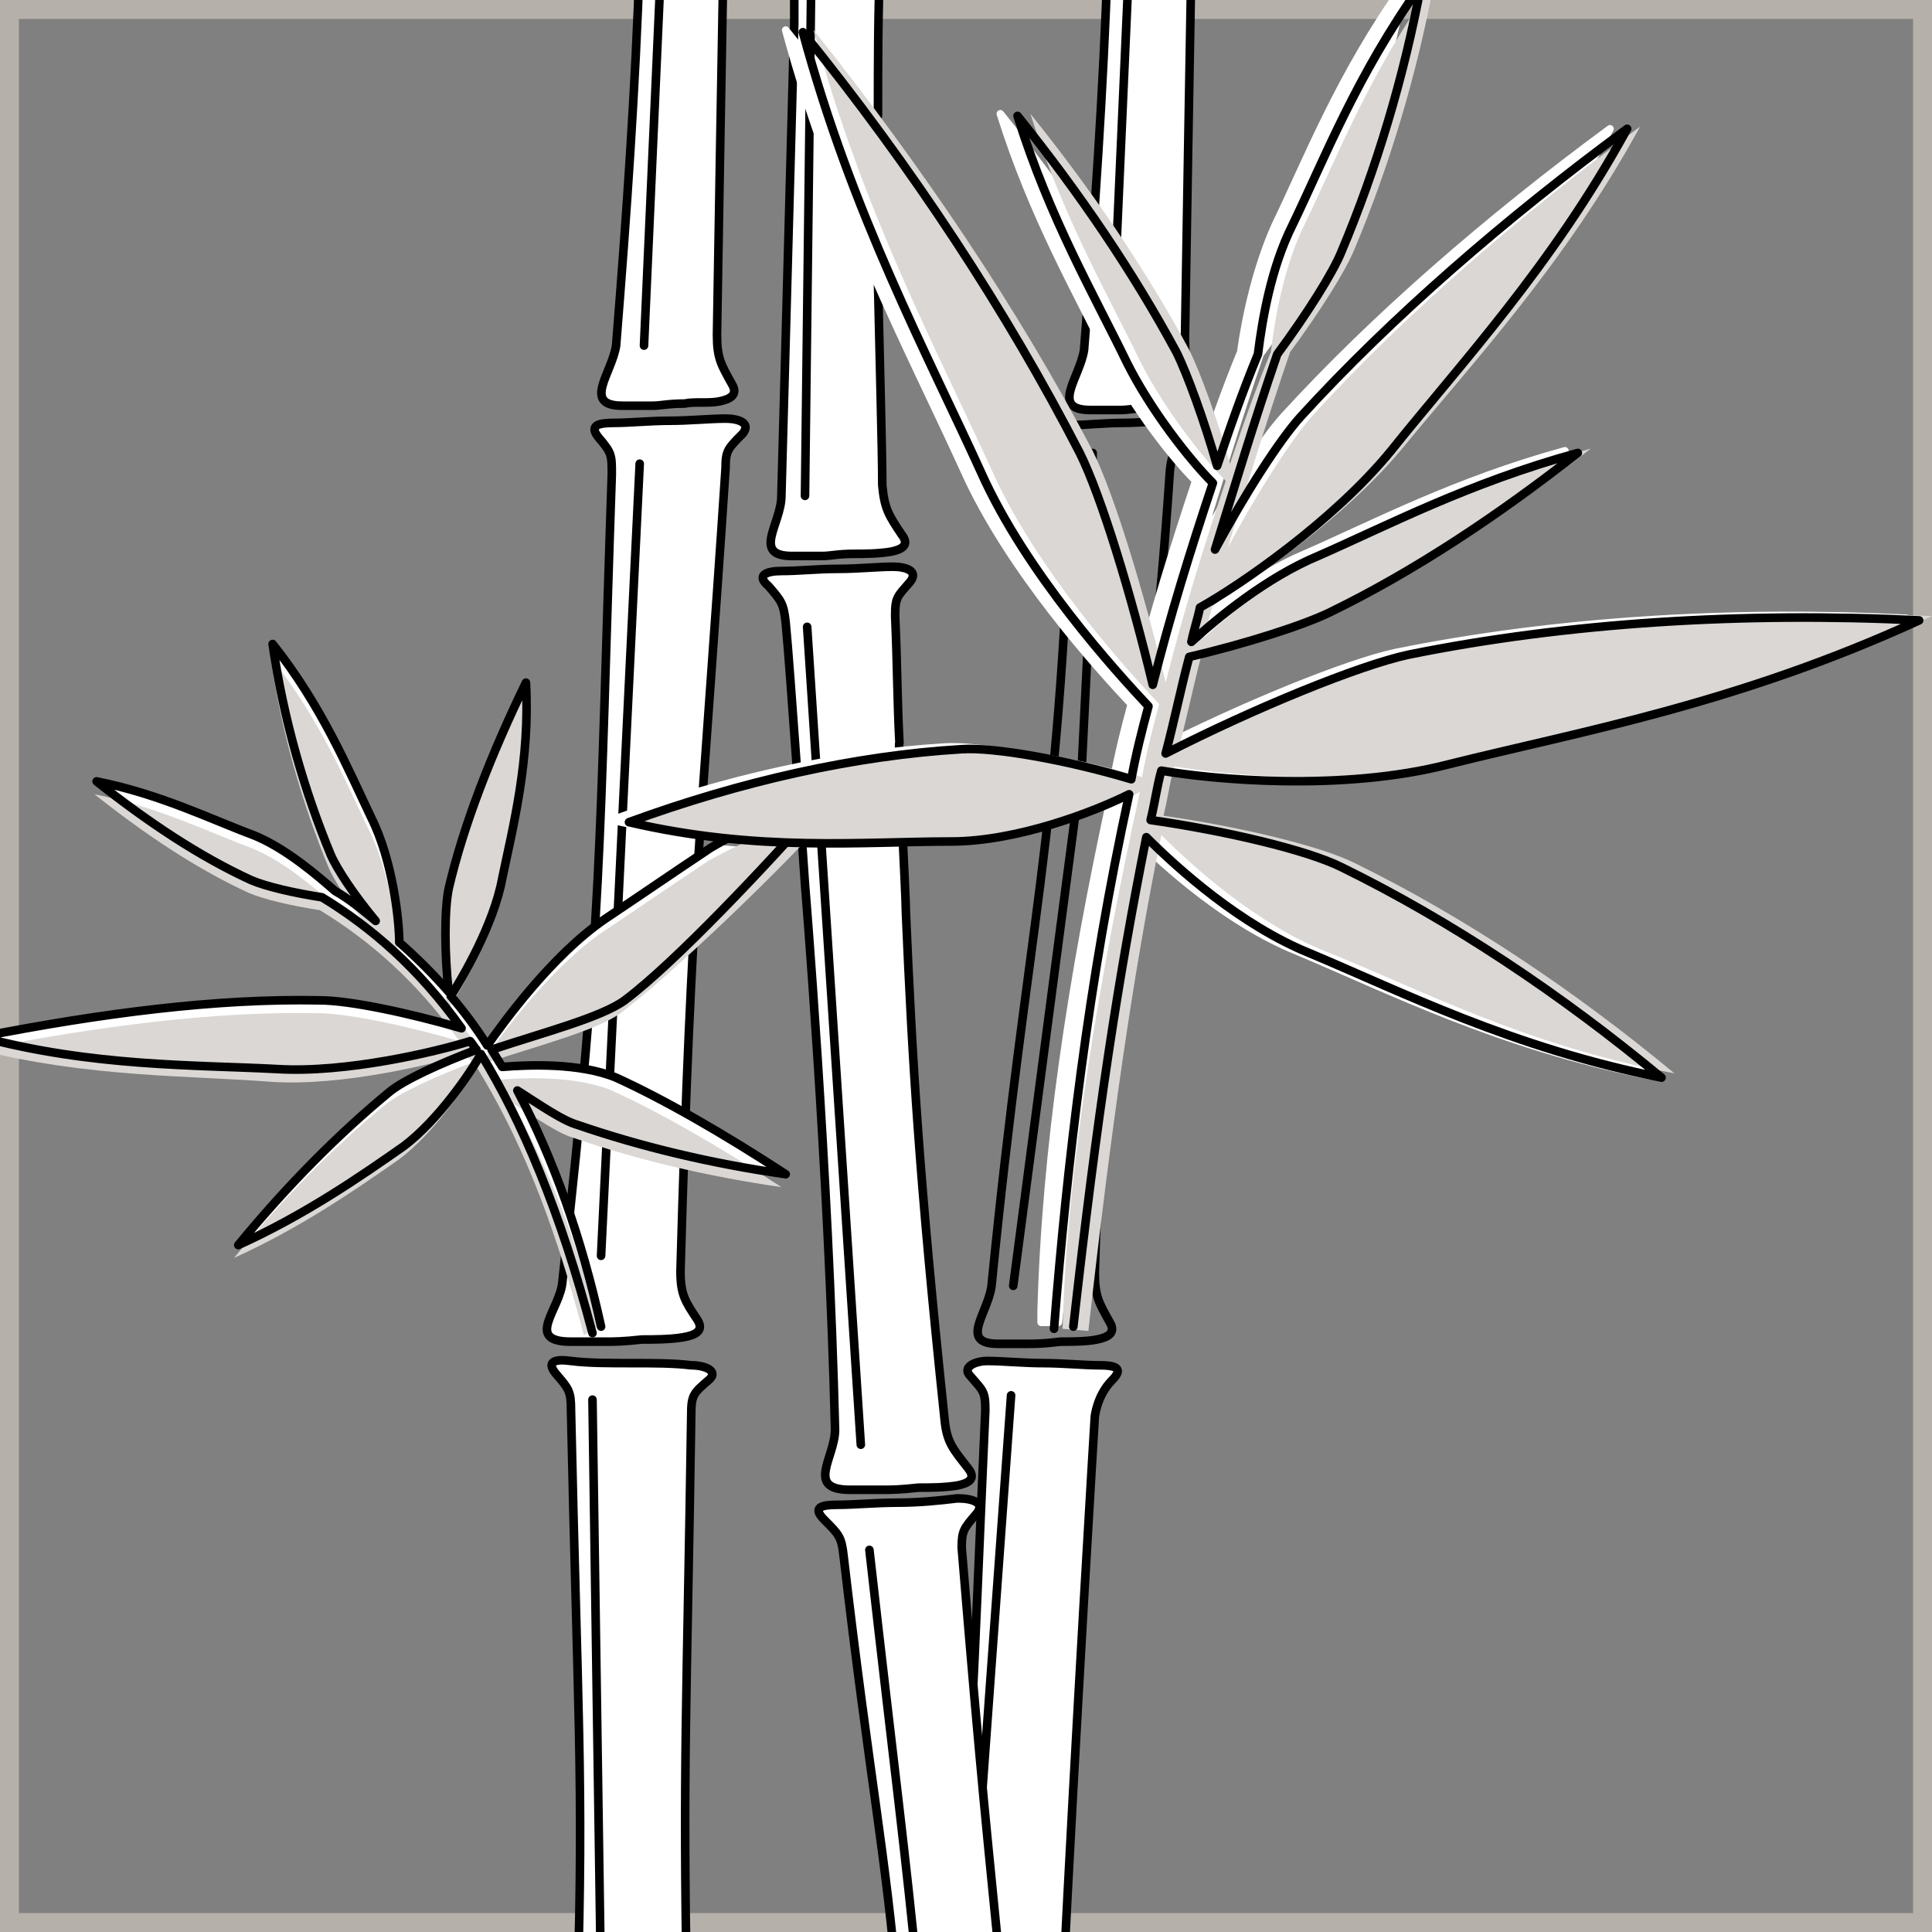 <?xml version="1.0" encoding="UTF-8"?> <svg xmlns="http://www.w3.org/2000/svg" width="90" height="90" viewBox="0 0 90 90" fill="none"><rect x="0" y="0" width="90" height="90" fill="#808080" stroke="none"/> <g clip-path="url(#clip0_1239_11620)"> <rect x="0.441" y="0.441" width="89.118" height="89.118" stroke="#B5B1AA" stroke-width="0.882"></rect> <g clip-path="url(#clip1_1239_11620)"> <path fill-rule="evenodd" clip-rule="evenodd" d="M29.9 62.4C29 62.5 28.6 62.5 28.2 62.5C27.8 62.5 27.4 62.5 26.6 62.5C24.4 62.5 26.1 61 26.2 59.7C28.1 42.6 27.9 39.6 28.5 22.1C28.5 21.2 28.5 21.1 27.9 20.4C27.4 19.8 27.9 19.7 28.6 19.7C29.3 19.7 30.3 19.6 31.2 19.6C32.1 19.6 33.1 19.5 33.8 19.5C34.4 19.5 35 19.7 34.6 20.2C33.9 20.9 33.8 21 33.8 21.8C32.7 38.4 32.2 41.5 31.7 59.2C31.7 60.3 31.9 60.6 32.5 61.5C32.8 62 32.4 62.2 31.8 62.3C31.2 62.4 30.4 62.4 29.9 62.4Z" fill="white" stroke="black" stroke-width="0.4" stroke-miterlimit="10" stroke-linecap="round" stroke-linejoin="round"></path> <path fill-rule="evenodd" clip-rule="evenodd" d="M44.4 92.4C45.3 81.6 45.3 79.2 45.9 65.7C45.9 64.8 45.8 64.8 45.2 64.1C44.8 63.7 45.4 63.4 46 63.4C46.7 63.4 47.7 63.5 48.6 63.5C49.5 63.5 50.5 63.6 51.2 63.6C51.9 63.6 52.4 63.7 51.8 64.3C51.1 65 51 66 51 66C51 66 50.1 80.7 49.5 92.8" fill="white"></path> <path d="M44.4 92.4C45.3 81.6 45.3 79.2 45.9 65.7C45.9 64.8 45.8 64.8 45.2 64.1C44.8 63.7 45.4 63.4 46 63.4C46.7 63.4 47.7 63.5 48.6 63.5C49.5 63.5 50.5 63.6 51.2 63.6C51.9 63.6 52.4 63.7 51.8 64.3C51.1 65 51 66 51 66C51 66 50.1 80.7 49.5 92.8" stroke="black" stroke-width="0.4" stroke-miterlimit="10" stroke-linecap="round" stroke-linejoin="round"></path> <path d="M47.1 65L45.4 88.4" stroke="black" stroke-width="0.4" stroke-miterlimit="10" stroke-linecap="round" stroke-linejoin="round"></path> <path fill-rule="evenodd" clip-rule="evenodd" d="M55.5 -1.8C55.4 3.9 55.3 9.7 55.2 15.8C55.2 16.9 55.4 17.2 55.9 18.1C56.2 18.6 55.8 18.8 55.3 18.9C54.8 19 54.1 18.9 53.7 19C52.9 19 52.6 19.1 52.2 19.1C51.8 19.1 51.5 19.1 50.8 19.1C48.9 19.1 50.3 17.6 50.5 16.3C51 10 51.4 4.1 51.6 -1.8" fill="white"></path> <path d="M55.5 -1.8C55.4 3.9 55.3 9.7 55.2 15.8C55.2 16.9 55.4 17.2 55.9 18.1C56.2 18.6 55.8 18.8 55.3 18.9C54.8 19 54.1 18.9 53.7 19C52.9 19 52.6 19.1 52.2 19.1C51.8 19.1 51.5 19.1 50.8 19.1C48.9 19.1 50.3 17.6 50.5 16.3C51 10 51.4 4.1 51.6 -1.8" stroke="black" stroke-width="0.4" stroke-miterlimit="10" stroke-linecap="round" stroke-linejoin="round"></path> <path d="M51.8 16.2L52.6 -1.8" stroke="black" stroke-width="0.4" stroke-miterlimit="10" stroke-linecap="round" stroke-linejoin="round"></path> <path fill-rule="evenodd" clip-rule="evenodd" d="M49.4 62.5C48.6 62.6 48.2 62.6 47.9 62.6C47.5 62.6 47.2 62.6 46.5 62.6C44.6 62.6 46.1 61.1 46.2 59.8C47.9 42.7 49.3 39.7 49.9 22.2C49.9 21.3 49.9 21.2 49.4 20.5C49 19.9 49.4 19.8 50 19.8C50.6 19.8 51.5 19.7 52.3 19.7C53.1 19.7 54 19.6 54.6 19.6C55.1 19.6 55.6 19.8 55.3 20.3C54.7 21 54.6 21.1 54.5 21.9C53.4 38.5 51.5 41.6 51 59.3C51 60.4 51.2 60.7 51.7 61.6C52 62.1 51.6 62.3 51.1 62.4C50.6 62.5 49.9 62.5 49.4 62.5Z" stroke="black" stroke-width="0.4" stroke-miterlimit="10" stroke-linecap="round" stroke-linejoin="round"></path> <path fill-rule="evenodd" clip-rule="evenodd" d="M41.8 92.7C41.3 86.6 40.5 82.8 39.3 72.5C39.2 71.6 39.1 71.5 38.4 70.8C37.8 70.2 38.3 70.1 39 70.1C39.8 70.1 40.8 70 41.8 70C42.8 70 43.8 69.9 44.6 69.8C45.3 69.8 45.9 70 45.5 70.5C44.9 71.2 44.8 71.3 44.8 72.1C45.7 83 46 85.6 46.7 92.7" fill="white"></path> <path d="M41.8 92.7C41.3 86.6 40.5 82.8 39.3 72.5C39.2 71.6 39.1 71.5 38.4 70.8C37.8 70.2 38.3 70.1 39 70.1C39.8 70.1 40.8 70 41.8 70C42.8 70 43.8 69.9 44.6 69.8C45.3 69.8 45.9 70 45.5 70.5C44.9 71.2 44.8 71.3 44.8 72.1C45.7 83 46 85.6 46.7 92.7" stroke="black" stroke-width="0.4" stroke-miterlimit="10" stroke-linecap="round" stroke-linejoin="round"></path> <path fill-rule="evenodd" clip-rule="evenodd" d="M40.5 72.2C41.7 82.8 42.2 86.4 42.8 92.7Z" fill="white"></path> <path d="M40.5 72.2C41.7 82.8 42.2 86.4 42.8 92.7" stroke="black" stroke-width="0.4" stroke-miterlimit="10" stroke-linecap="round" stroke-linejoin="round"></path> <path fill-rule="evenodd" clip-rule="evenodd" d="M37 -1.8V1.1C37 1.1 36.6 15.9 36.4 23.1C36.4 24.4 35 25.9 36.9 25.9C37.6 25.9 38 25.9 38.3 25.9C38.7 25.9 39 25.8 39.8 25.8C40.2 25.8 40.9 25.8 41.5 25.7C42 25.6 42.4 25.4 42 24.9C41.4 24 41.2 23.7 41.1 22.6C41.1 19.4 40.6 5 40.9 5.4C40.9 2.9 40.9 0.7 41 -1.8" fill="white"></path> <path d="M37 -1.8V1.1C37 1.1 36.6 15.9 36.4 23.1C36.4 24.4 35 25.9 36.9 25.9C37.6 25.9 38 25.9 38.3 25.9C38.7 25.9 39 25.8 39.8 25.8C40.2 25.8 40.9 25.8 41.5 25.7C42 25.6 42.4 25.4 42 24.9C41.4 24 41.2 23.7 41.1 22.6C41.1 19.4 40.6 5 40.9 5.4C40.9 2.9 40.9 0.7 41 -1.8" stroke="black" stroke-width="0.4" stroke-miterlimit="10" stroke-linecap="round" stroke-linejoin="round"></path> <path fill-rule="evenodd" clip-rule="evenodd" d="M33.7 -1.8C33.6 3.9 33.5 9.5 33.4 15.6C33.4 16.7 33.6 17 34.1 17.9C34.4 18.4 34 18.6 33.5 18.7C33 18.8 32.3 18.7 31.9 18.8C31.1 18.8 30.8 18.9 30.4 18.9C30 18.9 29.7 18.9 29 18.9C27.1 18.9 28.5 17.4 28.7 16.1C29.2 9.9 29.6 4.1 29.8 -1.8" fill="white"></path> <path d="M33.7 -1.8C33.6 3.9 33.5 9.5 33.4 15.6C33.4 16.7 33.6 17 34.1 17.9C34.4 18.4 34 18.6 33.5 18.7C33 18.8 32.3 18.7 31.9 18.8C31.1 18.8 30.8 18.9 30.4 18.9C30 18.9 29.7 18.9 29 18.9C27.1 18.9 28.5 17.4 28.7 16.1C29.2 9.9 29.6 4.1 29.8 -1.8" stroke="black" stroke-width="0.4" stroke-miterlimit="10" stroke-linecap="round" stroke-linejoin="round"></path> <path d="M30 16.1L30.8 -1.8" stroke="black" stroke-width="0.4" stroke-miterlimit="10" stroke-linecap="round" stroke-linejoin="round"></path> <path d="M37.5 23.1L37.8 -1.8" stroke="black" stroke-width="0.4" stroke-miterlimit="10" stroke-linecap="round" stroke-linejoin="round"></path> <path fill-rule="evenodd" clip-rule="evenodd" d="M45.1 68.4C44.4 67.5 44.1 67.2 44 66.1C42.8 54.7 42.5 49.4 42.2 42.5C42.2 41.6 41.8 34.6 41.9 34.6C41.8 32.8 41.8 30.9 41.7 28.7C41.7 27.8 41.8 27.8 42.4 27.1C42.8 26.6 42.2 26.4 41.6 26.4C40.9 26.4 40 26.5 39 26.5C38.1 26.5 37.2 26.6 36.4 26.6C35.7 26.6 35.2 26.8 35.8 27.3C36.4 28 36.5 28.1 36.6 29C36.8 31 37.5 41.2 37.5 41.2C37.5 41.2 38.6 54.4 38.9 66.6C38.9 67.9 37.5 69.4 39.6 69.4C40.4 69.4 40.7 69.4 41.1 69.4C41.5 69.4 41.9 69.4 42.8 69.3C43.3 69.3 44 69.3 44.6 69.2C45.1 69.1 45.5 68.9 45.1 68.4Z" fill="white" stroke="black" stroke-width="0.4" stroke-miterlimit="10" stroke-linecap="round" stroke-linejoin="round"></path> <path d="M29.8 21.6L28 58.5" stroke="black" stroke-width="0.4" stroke-miterlimit="10" stroke-linecap="round" stroke-linejoin="round"></path> <path fill-rule="evenodd" clip-rule="evenodd" d="M27.6 62.1C26.1 56.4 24.3 52.2 22.4 49.1C21.9 50 20.4 52.2 18.8 53.4C16.8 54.8 14.2 56.6 11.1 58C13.4 55.2 15.8 52.8 18.1 50.9C18.8 50.3 20.6 49.5 22.2 48.9C22.1 48.8 22 48.6 21.9 48.5C20.3 49 16.1 50 12.9 49.8C9.1 49.6 4.3 49.7 -0.9 48.3C4.7 47.2 10.1 46.5 14.9 46.6C16.3 46.6 19.1 47.2 21.5 47.9C19.5 45.1 17.3 43.2 15 41.8C13.7 41.6 12.4 41.3 11.7 41C9.3 39.9 6.9 38.3 4.5 36.4C7.5 37 9.9 38.2 11.8 38.9C13.3 39.5 14.8 40.8 15.6 41.5C16.3 41.9 16.9 42.4 17.5 42.9C16.5 41.7 15.7 40.5 15.4 39.8C14.2 36.9 13.2 33.5 12.7 30C15 32.9 16.2 35.8 17.3 38.1C18.3 40.1 18.6 42.9 18.6 43.9C19.4 44.6 20.2 45.4 20.9 46.2C20.7 44.4 20.7 42.4 20.9 41.4C21.6 38.4 22.9 35.1 24.5 31.8C24.7 35.4 23.9 38.5 23.4 40.9C23 43.1 21.5 45.6 21 46.4C21.6 47.1 22.2 47.9 22.7 48.7C23.4 47.7 25.7 44.5 28.2 42.8C29.7 41.8 31.3 40.7 33.1 39.5C34.2 39.6 35.2 39.7 36.2 39.7C33.9 42.3 31.4 44.8 29 46.6C27.9 47.4 25.2 48.1 22.8 48.9C23 49.2 23.1 49.4 23.3 49.7C24.5 49.6 26.9 49.5 28.6 50.2C30.8 51.2 33.6 52.8 36.5 54.7C33 54.2 29.7 53.4 26.8 52.4C26.1 52.2 25.1 51.5 24 50.8C25.7 54 27 57.7 27.9 61.8" fill="white"></path> <path d="M27.6 62.1C26.1 56.4 24.3 52.2 22.4 49.1C21.9 50 20.4 52.2 18.8 53.4C16.8 54.8 14.2 56.6 11.1 58C13.4 55.2 15.8 52.8 18.1 50.9C18.8 50.3 20.6 49.5 22.2 48.9C22.1 48.8 22 48.6 21.9 48.5C20.3 49 16.1 50 12.9 49.8C9.1 49.6 4.3 49.7 -0.9 48.3C4.7 47.2 10.1 46.5 14.9 46.6C16.3 46.6 19.1 47.2 21.5 47.9C19.5 45.1 17.3 43.2 15 41.8C13.7 41.6 12.4 41.3 11.7 41C9.3 39.9 6.9 38.3 4.5 36.4C7.5 37 9.9 38.2 11.8 38.9C13.3 39.5 14.8 40.8 15.6 41.5C16.3 41.9 16.9 42.4 17.5 42.9C16.5 41.7 15.7 40.5 15.4 39.8C14.2 36.9 13.2 33.5 12.7 30C15 32.9 16.2 35.8 17.3 38.1C18.3 40.1 18.6 42.9 18.6 43.9C19.4 44.6 20.2 45.4 20.9 46.2C20.7 44.4 20.7 42.4 20.9 41.4C21.6 38.4 22.9 35.1 24.5 31.8C24.7 35.4 23.9 38.5 23.4 40.9C23 43.1 21.5 45.6 21 46.4C21.6 47.1 22.2 47.9 22.7 48.7C23.4 47.7 25.7 44.5 28.2 42.8C29.7 41.8 31.3 40.7 33.1 39.5C34.2 39.6 35.2 39.7 36.2 39.7C33.9 42.3 31.4 44.8 29 46.6C27.9 47.4 25.2 48.1 22.8 48.9C23 49.2 23.1 49.4 23.3 49.7C24.5 49.6 26.9 49.5 28.6 50.2C30.8 51.2 33.6 52.8 36.5 54.7C33 54.2 29.7 53.4 26.8 52.4C26.1 52.2 25.1 51.5 24 50.8C25.7 54 27 57.7 27.9 61.8" stroke="white" stroke-width="0.351" stroke-miterlimit="10" stroke-linecap="round" stroke-linejoin="round"></path> <path fill-rule="evenodd" clip-rule="evenodd" d="M27.2 62.2C25.7 56.5 24.1 52.8 22.2 49.7C21.7 50.6 20.2 52.8 18.6 54C16.6 55.4 14 57.2 10.9 58.6C13.2 55.8 15.6 53.4 17.9 51.5C18.6 50.9 20.4 50.1 22 49.5C21.9 49.4 21.8 49.2 21.7 49.1C20.1 49.6 15.9 50.6 12.7 50.4C8.9 50.1 4.1 50.2 -1 48.9C4.6 47.8 10 47.1 14.8 47.2C16.2 47.2 19 47.8 21.4 48.5C19.4 45.7 17.2 43.8 14.9 42.4C13.6 42.2 12.3 41.9 11.6 41.6C9.2 40.5 6.8 38.9 4.4 37C7.4 37.6 9.8 38.8 11.7 39.5C13.2 40.1 14.7 41.4 15.5 42.1C16.2 42.5 16.8 43 17.4 43.5C16.4 42.3 15.6 41.1 15.3 40.4C14.1 37.5 13.1 34.1 12.6 30.6C14.9 33.5 16.1 36.4 17.2 38.7C18.2 40.7 18.5 43.5 18.5 44.5C19.3 45.2 20.1 46 20.8 46.8C20.6 45 20.6 43 20.8 42C21.5 39 22.8 35.7 24.4 32.4C24.6 36 23.8 39.1 23.3 41.5C22.9 43.7 21.4 46.2 20.9 47C21.5 47.7 22.1 48.5 22.6 49.3C23.3 48.3 25.6 45.1 28.1 43.4C29.6 42.4 31.2 41.3 33 40.1C34.8 39.1 37.8 37.8 38.8 37.8C36.5 40.4 31.3 45.4 28.9 47.2C27.8 48 25.1 48.7 22.7 49.5C22.9 49.8 23 50 23.2 50.3C24.4 50.2 26.8 50.1 28.5 50.8C30.7 51.8 33.5 53.4 36.4 55.3C32.9 54.8 29.6 54 26.7 53C26 52.8 25 52.1 23.9 51.4C25.6 54.6 26.9 57.7 27.8 61.8" fill="#DAD7D4"></path> <path fill-rule="evenodd" clip-rule="evenodd" d="M26.9 92.7C27.2 83 26.9 79.5 26.6 65.7C26.6 64.8 26.5 64.7 25.9 64C25.4 63.4 25.9 63.3 26.6 63.4C27.4 63.5 28.4 63.5 29.4 63.5C30.4 63.5 31.4 63.5 32.2 63.6C32.9 63.6 33.5 63.9 33 64.3C32.3 64.9 32.2 65 32.2 65.9C32 79.4 31.8 82.2 32 92.8" fill="white"></path> <path d="M26.9 92.7C27.2 83 26.9 79.5 26.6 65.7C26.6 64.8 26.5 64.7 25.9 64C25.4 63.4 25.9 63.3 26.6 63.4C27.4 63.5 28.4 63.5 29.4 63.5C30.4 63.5 31.4 63.5 32.2 63.6C32.9 63.6 33.5 63.9 33 64.3C32.3 64.9 32.2 65 32.2 65.9C32 79.4 31.8 82.2 32 92.8" stroke="black" stroke-width="0.4" stroke-miterlimit="10" stroke-linecap="round" stroke-linejoin="round"></path> <path d="M27.6 65.2L28 92.7" stroke="black" stroke-width="0.4" stroke-miterlimit="10" stroke-linecap="round" stroke-linejoin="round"></path> <path d="M37.6 29.2L40.1 67.3" stroke="black" stroke-width="0.4" stroke-miterlimit="10" stroke-linecap="round" stroke-linejoin="round"></path> <path d="M47.2 59.9L50.4 35.6L50.8 27.5L50.9 21.1" stroke="black" stroke-width="0.4" stroke-miterlimit="10" stroke-linecap="round" stroke-linejoin="round"></path> <path d="M27.6 62.1C26.1 56.4 24.3 52.2 22.4 49.1C21.9 50 20.4 52.2 18.8 53.4C16.8 54.8 14.2 56.6 11.1 58C13.4 55.2 15.8 52.8 18.1 50.9C18.8 50.3 20.6 49.5 22.2 48.9C22.1 48.8 22 48.6 21.9 48.5C20.3 49 16.1 50 12.9 49.8C9.1 49.6 4.3 49.7 -0.9 48.3C4.7 47.2 10.1 46.5 14.9 46.6C16.3 46.6 19.1 47.2 21.5 47.9C19.5 45.1 17.3 43.2 15 41.8C13.7 41.6 12.4 41.3 11.7 41C9.3 39.9 6.9 38.3 4.5 36.4C7.5 37 9.9 38.2 11.8 38.9C13.3 39.5 14.8 40.8 15.6 41.5C16.3 41.9 16.9 42.4 17.5 42.9C16.5 41.7 15.7 40.5 15.4 39.8C14.2 36.9 13.2 33.5 12.7 30C15 32.9 16.2 35.8 17.3 38.1C18.3 40.1 18.6 42.9 18.6 43.9C19.4 44.6 20.2 45.4 20.9 46.2C20.7 44.4 20.7 42.4 20.9 41.4C21.6 38.4 22.9 35.1 24.5 31.8C24.7 35.4 23.9 38.5 23.4 40.9C23 43.1 21.5 45.6 21 46.4C21.6 47.1 22.2 47.9 22.7 48.7C23.4 47.7 25.7 44.5 28.2 42.8C29.7 41.8 31.3 40.7 33.1 39.5C34.6 38.6 37.1 37.5 38.1 37.6C35.8 40.2 31.5 44.8 29.1 46.6C28 47.4 25.3 48.1 22.9 48.9C23.1 49.2 23.2 49.4 23.4 49.7C24.6 49.6 27 49.5 28.7 50.2C30.9 51.2 33.7 52.8 36.6 54.7C33.1 54.2 29.8 53.4 26.9 52.4C26.2 52.2 25.2 51.5 24.1 50.8C25.8 54 27.1 57.7 28 61.8" stroke="black" stroke-width="0.4" stroke-miterlimit="10" stroke-linecap="round" stroke-linejoin="round"></path> <path fill-rule="evenodd" clip-rule="evenodd" d="M57.8 16.4C57.1 18.1 56.5 19.8 55.9 21.6C55.3 19.5 54.5 17.3 54 16.3C52 12.6 49.5 8.9 46.6 5.3C48.1 10.1 50.2 13.7 51.7 16.8C52.8 19 54.6 21.3 55.7 22.4C54.7 25.4 53.7 28.6 52.9 31.8C51.9 27.6 50.5 23 49.5 21C46.1 14.4 41.7 7.7 36.6 1.4C38.9 9.9 42.4 16.4 44.9 21.9C47 26.6 51.2 31.2 52.7 32.8C52.4 33.9 52.1 35.1 51.9 36.2C48.9 35.3 45.5 34.7 44 34.8C39 35.1 33.7 36.3 28.5 38.2C34.5 39.6 39.4 39.1 43.5 39.1C46.6 39.1 50.2 37.7 51.8 36.9C49.9 45.6 48.7 53.6 48.5 61.1C48.5 61.2 48.5 61.5 48.5 61.6H49.3C50.4 51.8 51.5 45.4 52.8 38.9C54.3 40.4 57.2 43 60.4 44.3C64.7 46.1 69.8 48.7 76.8 50.1C72.1 46.2 67 42.8 61.9 40.3C60.3 39.5 56.5 38.6 53 38.1C53.2 37.3 53.3 36.5 53.5 35.8C55.8 36.2 61.9 36.8 66.9 35.5C72.9 34 80.3 32.7 88.8 28.8C80.6 28.4 72.4 28.9 65 30.4C62.7 30.9 57.8 32.9 53.7 35C54.1 33.5 54.4 32 54.8 30.5C57.4 29.9 60.2 29 61.4 28.4C65.3 26.5 69.2 23.9 72.9 21C67.8 22.4 64 24.4 60.8 25.8C58.4 26.8 56.1 28.7 54.9 29.8C55 29.3 55.2 28.7 55.3 28.2C57.1 27.2 61.5 24.2 64.2 20.9C67.2 17 71.5 12.4 75 6C69.3 10.2 64 14.8 59.8 19.4C58.8 20.5 57.2 23 55.8 25.6C56.7 22.7 57.6 19.7 58.7 16.5C60.1 14.6 61.3 12.7 61.7 11.7C63.3 7.9 64.6 3.6 65.4 -0.7C62.4 3.5 60.9 7.4 59.4 10.5C58.5 12.5 58 14.9 57.8 16.4Z" fill="white" stroke="white" stroke-width="0.351" stroke-miterlimit="10" stroke-linecap="round" stroke-linejoin="round"></path> <path fill-rule="evenodd" clip-rule="evenodd" d="M50.7 62C51.8 52.2 52.8 45.3 54.1 38.9C55.6 40.4 58.5 43 61.7 44.3C66 46 71 48.7 78 50C73.3 46.1 68.2 42.7 63.1 40.2C61.5 39.4 57.7 38.5 54.2 38C54.4 37.2 54.5 36.4 54.7 35.7C57 36.1 63.1 36.7 68.1 35.4C74.1 33.9 81.5 32.6 90 28.7C81.8 28.3 73.6 28.8 66.2 30.3C63.9 30.8 59 32.8 54.9 34.9C55.3 33.4 55.6 31.9 56 30.4C58.6 29.8 61.4 28.9 62.6 28.3C66.5 26.4 70.4 23.8 74.1 20.9C69 22.3 65.2 24.3 62 25.7C59.6 26.7 57.3 28.6 56.1 29.7C56.2 29.2 56.4 28.6 56.5 28.1C58.3 27.1 62.7 24.1 65.4 20.8C68.6 16.9 72.9 12.3 76.4 5.9C70.7 10.1 65.4 14.7 61.2 19.3C60.2 20.4 58.6 22.9 57.2 25.5C58.1 22.6 59 19.6 60.1 16.4C61.5 14.5 62.7 12.6 63.1 11.6C64.7 7.8 66 3.5 66.8 -0.8C63.8 3.4 62.3 7.3 60.8 10.4C59.8 12.4 59.4 14.8 59.2 16.4C58.5 18.1 57.9 19.8 57.3 21.6C56.7 19.5 55.9 17.3 55.4 16.3C53.4 12.6 50.9 8.9 48 5.3C49.5 10.1 51.6 13.7 53.1 16.8C54.2 19 56 21.3 57.1 22.4C56.1 25.4 55.1 28.6 54.3 31.8C53.3 27.6 51.9 23 50.9 21C47.5 14.5 43 7.8 37.9 1.4C40.2 9.9 43.7 16.4 46.2 21.9C48.3 26.6 52.5 31.2 54 32.8C53.7 33.9 53.4 35.1 53.2 36.2C50.2 35.3 46.8 34.7 45.3 34.8C40.3 35.1 35 36.3 29.8 38.2C35.8 39.6 40.7 39.1 44.8 39.1C47.9 39.1 51.5 37.7 53.1 36.9C51.2 45.6 49.7 54.4 49.5 61.9" fill="#DAD7D4"></path> <path d="M50 61.8C51.1 52 52.1 45.5 53.4 39C54.9 40.5 57.8 43.1 61 44.4C65.3 46.2 70.4 48.8 77.4 50.2C72.7 46.3 67.6 42.9 62.5 40.4C60.9 39.6 57.1 38.7 53.6 38.2C53.8 37.4 53.9 36.6 54.1 35.9C56.4 36.3 62.5 36.9 67.5 35.6C73.5 34.1 80.9 32.8 89.4 28.9C81.2 28.5 73 29 65.6 30.5C63.3 31 58.4 33 54.3 35.1C54.7 33.6 55 32.1 55.4 30.6C58 30 60.8 29.1 62 28.5C65.9 26.6 69.8 24 73.5 21.1C68.4 22.5 64.6 24.5 61.4 25.9C59 26.9 56.7 28.8 55.5 29.9C55.6 29.4 55.8 28.8 55.9 28.3C57.7 27.3 62.1 24.3 64.8 21C68 17 72.3 12.4 75.8 6C70.1 10.2 64.8 14.8 60.6 19.4C59.6 20.5 58 23 56.6 25.6C57.5 22.7 58.4 19.7 59.5 16.5C60.9 14.6 62.1 12.7 62.5 11.7C64.1 7.9 65.4 3.6 66.2 -0.7C63.2 3.5 61.7 7.4 60.2 10.5C59.2 12.5 58.8 14.9 58.6 16.5C57.9 18.2 57.3 19.9 56.7 21.7C56.1 19.6 55.3 17.4 54.8 16.4C52.8 12.7 50.3 9 47.4 5.4C48.9 10.2 51 13.8 52.5 16.9C53.6 19.1 55.4 21.4 56.5 22.5C55.5 25.5 54.5 28.7 53.7 31.9C52.7 27.7 51.3 23.1 50.3 21.1C46.9 14.5 42.5 7.8 37.4 1.5C39.7 10 43.2 16.5 45.7 22C47.8 26.7 52 31.3 53.5 32.9C53.2 34 52.9 35.2 52.7 36.3C49.7 35.4 46.3 34.8 44.8 34.9C39.8 35.2 34.5 36.4 29.3 38.3C35.3 39.7 40.2 39.2 44.3 39.2C47.4 39.2 51 37.8 52.6 37C50.7 45.7 49.7 54.3 49.1 61.9" stroke="black" stroke-width="0.4" stroke-miterlimit="10" stroke-linecap="round" stroke-linejoin="round"></path> </g> </g> <defs> <clipPath id="clip0_1239_11620"> <rect width="90" height="90" fill="white"></rect> </clipPath> <clipPath id="clip1_1239_11620"> <rect width="91" height="94.9" fill="white" transform="translate(-1 -2)"></rect> </clipPath> </defs> </svg> 